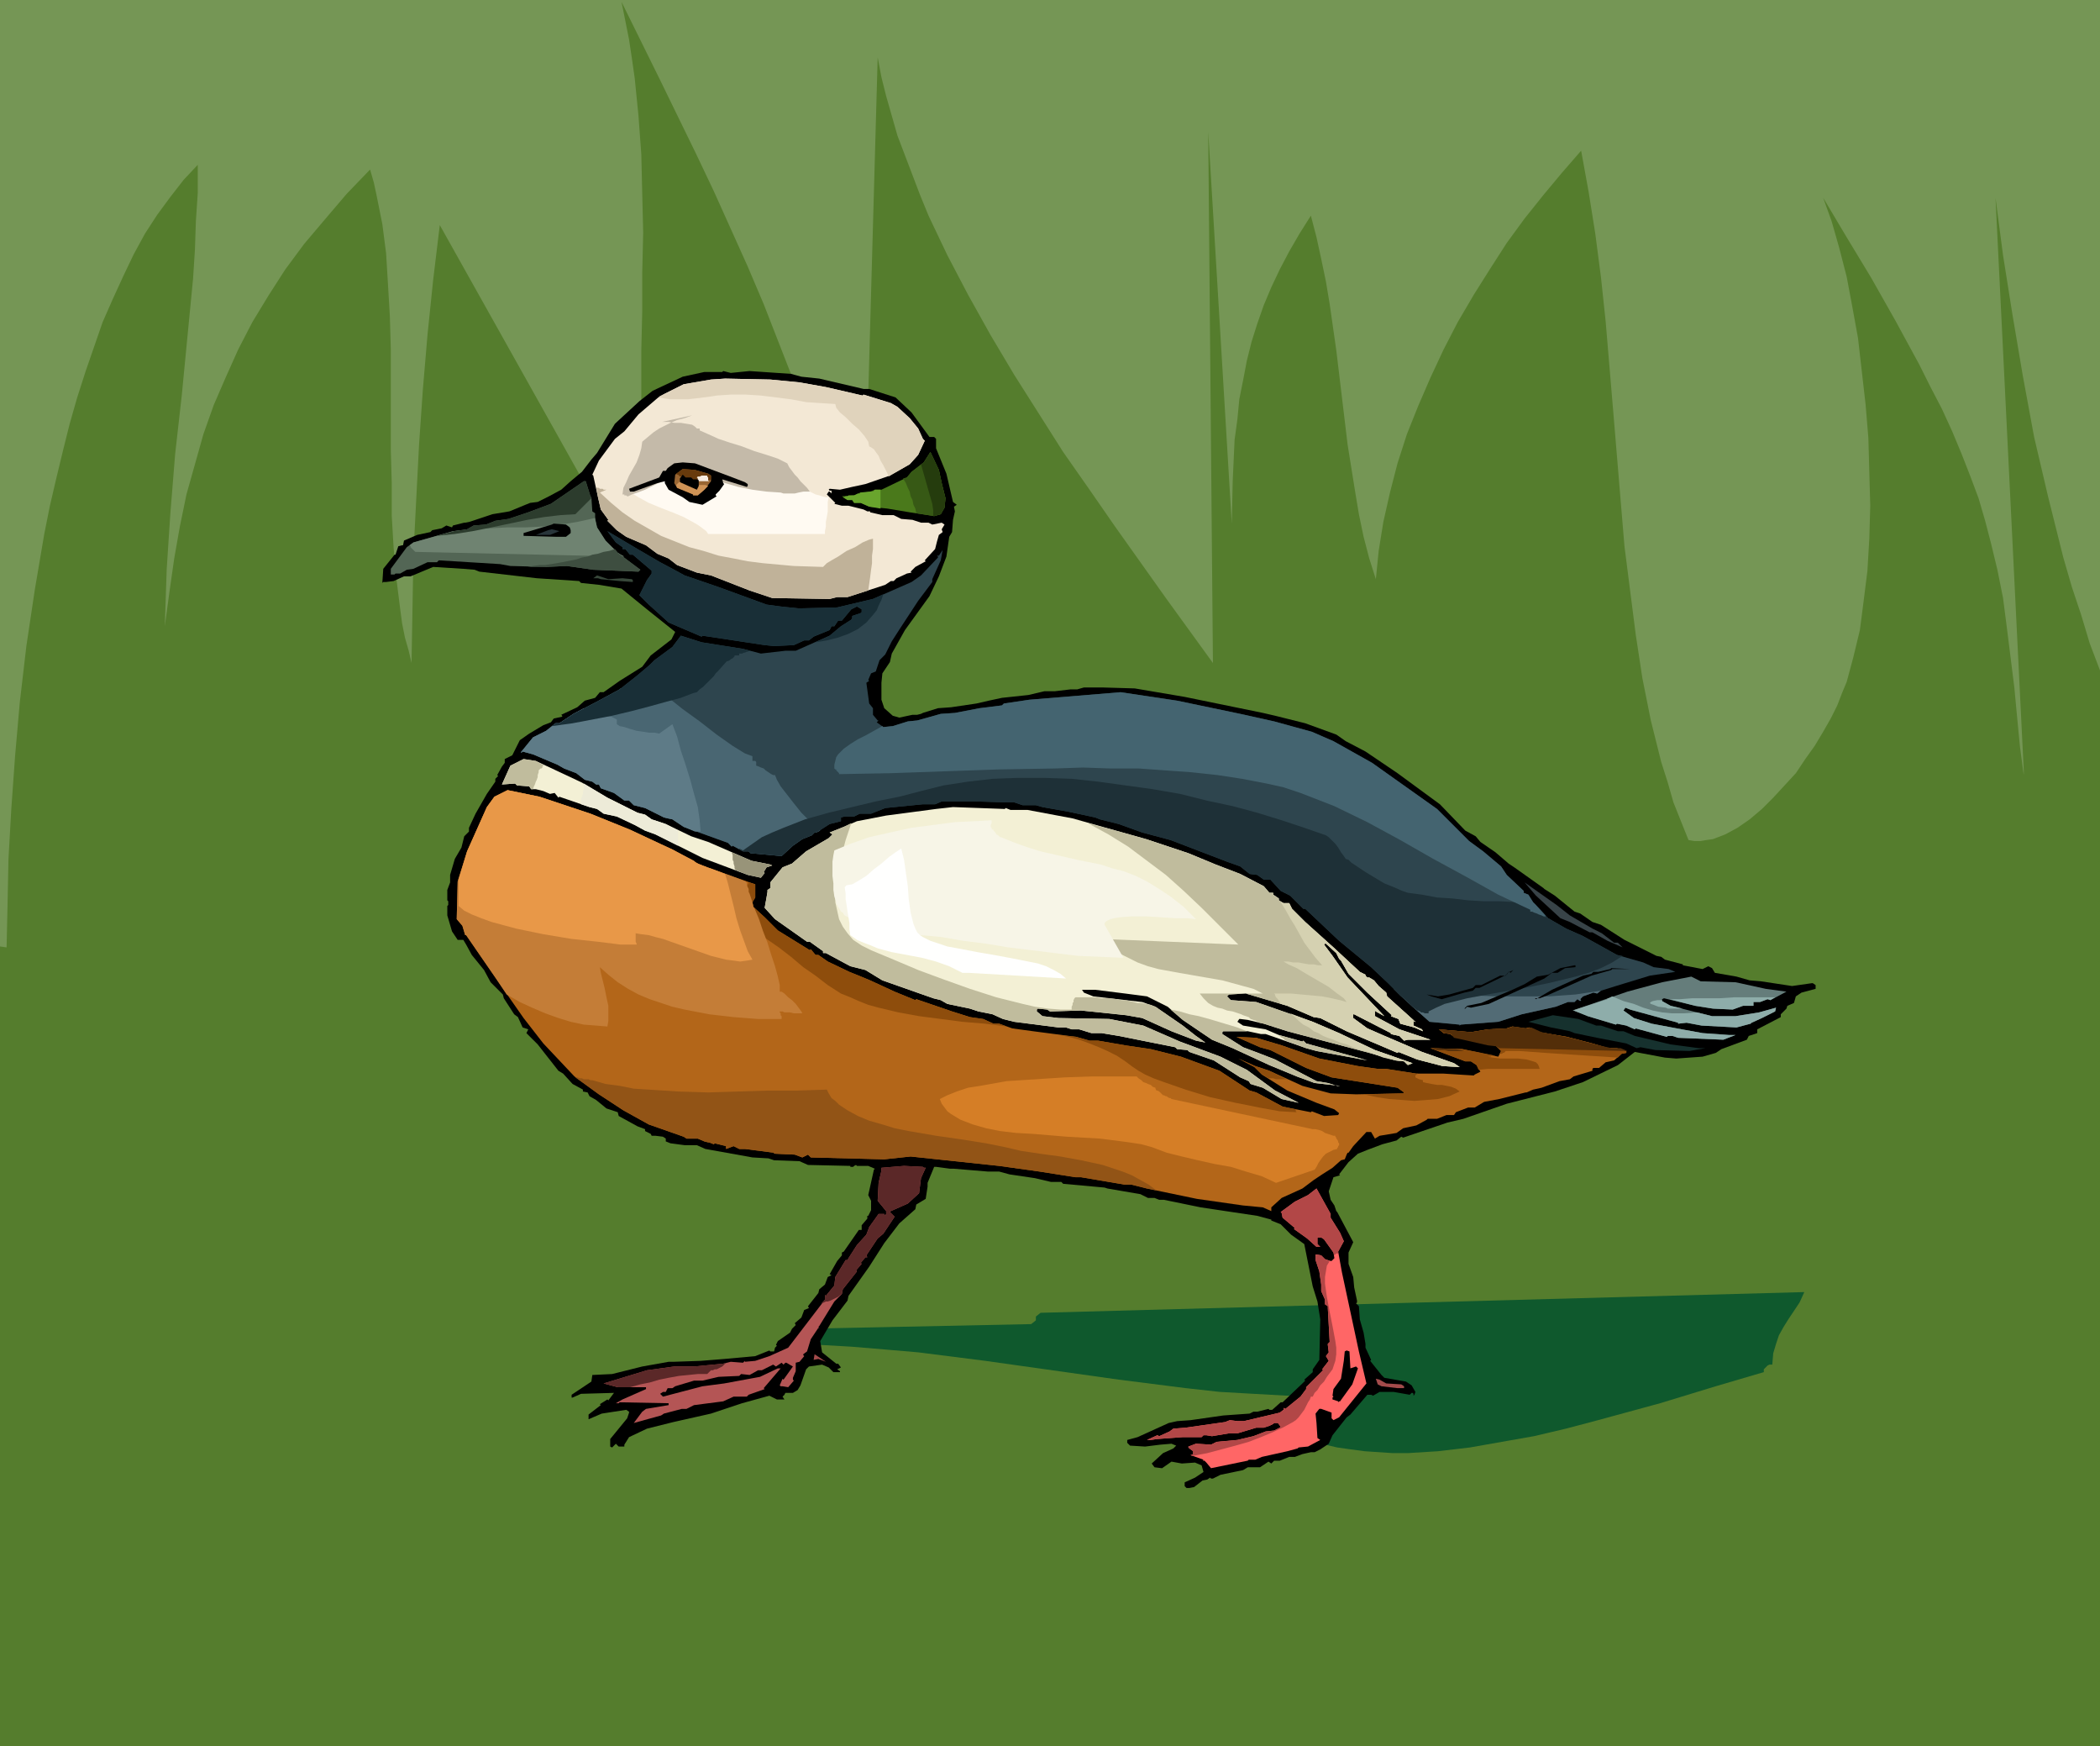 <svg xmlns="http://www.w3.org/2000/svg" fill-rule="evenodd" height="592.8" preserveAspectRatio="none" stroke-linecap="round" viewBox="0 0 2230 1854" width="7.429in"><style>.pen1{stroke:none}.brush4{fill:#000}.brush21{fill:#f3f0d5}.brush38{fill:#c0bc9d}</style><path class="pen1" style="fill:#759655" d="M0 0h2230v1854H0V0z"/><path class="pen1" style="fill:#557d2d" d="m7 1006 1-45 1-49 3-53 4-56 5-57 7-60 9-60 10-59 6-30 7-30 7-29 7-28 8-28 9-28 9-26 9-26 11-25 11-24 11-23 12-22 13-20 14-19 14-18 15-16v30l-2 30-1 30-2 31-6 62-6 62-7 62-5 62-2 30-2 31-1 30-1 30 5-37 5-35 6-34 7-34 9-32 9-32 11-31 13-30 13-29 15-29 17-28 18-28 20-27 22-26 23-27 25-26 4 14 3 14 3 15 3 15 4 31 2 33 2 34 1 35v107l1 35v35l2 34 3 33 4 32 2 15 3 15 4 14 3 13 1-57 1-58 3-59 3-58 4-58 5-59 6-58 7-58 233 416-8-39-5-40-3-40-2-41-1-41v-82l1-42v-41l1-42-1-41-1-42-3-41-4-40-3-21-3-20-4-20-4-20 40 81 39 80 19 40 18 40 18 40 17 40 16 41 16 41 15 41 14 42 12 42 12 42 11 44 10 44 1 4 1 1v-32l-1-13-1-13v-11l15-535 4 21 5 20 6 21 6 21 8 21 8 21 8 21 9 22 20 42 22 42 24 43 25 42 26 41 26 41 28 40 27 39 54 76 50 69-5-564 25 416 1-45 2-44 3-22 2-21 4-20 4-21 5-20 6-19 7-20 8-19 9-19 10-19 11-19 12-19 6 23 5 23 5 24 4 24 7 49 6 50 6 50 8 50 4 24 5 24 6 23 7 22 3-30 5-31 7-31 8-31 10-31 12-30 13-30 14-30 15-29 17-29 17-27 18-28 19-26 20-25 20-24 20-23 8 44 7 44 6 46 5 47 8 95 8 96 4 48 6 47 6 47 7 46 9 45 11 44 7 22 6 21 8 20 8 20 6 1h7l6-1 7-1 13-5 13-7 13-9 13-11 12-12 12-13 12-13 10-15 10-14 9-15 8-14 7-14 5-13 5-12 7-26 7-29 4-31 4-32 2-34 1-35-1-36-1-36-3-36-4-35-4-35-6-33-6-32-8-31-8-28-9-25 25 42 26 43 26 46 25 46 12 24 12 23 11 24 10 24 9 23 9 24 7 24 6 23 7 29 6 30 4 31 4 32 4 32 3 32 3 31 4 30v-5l-30-608 8 61 10 63 11 65 12 65 15 64 16 64 9 31 10 30 9 30 11 29v1142H0v-849l7 1z"/><path class="pen1" style="fill:#0f592d" d="m853 1411 242-5 5-4v-4l5-4 811-22-5 11-6 9-6 9-5 8-5 9-3 9-3 10-1 12h-3l-2 1-1 1-2 2-1 1v3l-51 15-59 18-33 9-33 9-34 9-34 8-34 6-34 6-34 4-32 2h-16l-15-1-15-1-15-2-14-2-13-3-13-4-12-5v-4l2-5 2-6 2-6 3-6 3-6 4-5 3-4-35-1-36-2-35-2-36-4-71-9-71-10-71-10-71-9-35-3-36-3-35-2h-36l1-3 2-2 3-4 4-3 3-3 4-2 2-1 1 1z"/><path class="pen1 brush4" d="m796 394 44 3 11 3 19 2 47 11h6l28 9 17 16 19 26h5l2 2v10l11 27 7 30 4 3-3 2 1 5-2 9-1 13-3 5-3 21-8 21-10 21-26 36-14 25-2 9-8 12-1 10v18l3 9 9 8 7 2 14-3h5l4-1 2-1 16-5 14-1 27-4 13-3 14-3 28-3 17-4h11l17-2h7l7-2h20l34 1 53 9 83 17 13 3 32 8 33 12 10 7 21 11 34 23 45 33 27 28 11 6 5 6 16 11 14 12 6 4 31 22 1 1 11 7 21 17 6 2 13 9 9 3 25 16 34 17 5 1 4 3 19 5v1l21 4 6-3 4 2 3 5 23 4 14 4 12 1 33 5 21-3h1l3 2v4l-15 4-6 4-2 7-7 3-1 3-6 6v3l-25 13v4l-9 3-2 4-27 10-6 4-14 4-28 2-12-1-32-6-18 14-37 18-30 10-51 13-46 16-17 4-47 16-2-1-5 4-15 4-16 6-10 4-10 9-10 13 1 1-7 2-5 15 2 9 4 6 2 6 1 1 17 32-5 11v12l5 14 1 11 3 14v2l-1 1 3 3 1 14 4 14 2 12v4l6 13-1 1 12 15 3 3 23 4 6 4 4 7-1 3-1 1v-2l-1-1h-1l-2 2-17-3h-15l-7 4-2-1h-4l-18 21-4 3-15 19-4 9-9 6-6 3h-4l-9 2-8 3h-6l-10 4h-6l-3 3-3-2-9 6h-13l-5 3-24 5-8 4h-2l-1-1-3 2-5 1-9 7-5 1h-3l-2-2v-4l11-5 9-6-2-7-7-3-14 1-11-2-10 7-8-1-3-4 12-11 11-5 3-3-5-2-12 1-16 2-16-1-3-3v-3l11-3 33-15 9-2 14-1 35-5 28-2 4-2h4l12-3 1 1h3l9-8h2l21-20 3-3-1-1 9-8v-3l7-10 1-43-3-19-5-16-9-45-14-10-11-11-10-4v-1l-15-4-60-9-39-8h-5l-5-2h-7l-8-4-35-6-3-1-44-4-2-2h-11l-17-4-27-4-11-3h-12l-36-3h-4l-15-2h-2l-7 17v4l-2 13-10 6-1 5-17 15-16 21-16 25-22 31-1 5-16 21-13 22 2 12 15 12h2l3 4-4 2 3 2v1h-7l-5-5-7-3-14 2-3 3-6 17-3 5-5 3h-8l-1 2-2 2 2 3h-8l-8-4-29 8-33 11-40 9-28 7-19 9-5 8v2h-6l-3-3-4 4-2-1v-8l18-22 2-6v-1l-3-2-26 4-14 6v-5l13-10-1-1 8-5 1 1 6-8-35 1-9 4h-1v-3l21-14 1-7 21-1 32-8 28-5h5l29-1 25-2 33-3 15-6 1 1h4l1-4 2-2-1-1 2-4 13-9 2-4 4-4-1-2 7-6 3-8 5-2-1-2 11-14 1-4 6-5 3-8 4-2-2-1 8-14 5-6v-3l2-1 16-23h3v-5l6-7v-3h1l3-6v-10l-3-6 6-27 1-1-7-3h-12l-1-1-2 1-1 1h-3v-1l-45-1-9-4-27-1-6-2-17-1-50-9-9-4h-13l-15-2-5-2v-3l-3-2-8-1h-4l-1-2-6-3v-2l-8-3-20-11-1-4-12-4-11-9-7-4-2-4-5-1v-2l-11-6-10-11-5-3-22-28-12-12 2-4-6-2-5-11-4-3-11-17-1-4-13-13-7-13-13-16-6-11-3-5h-6l-6-9-5-17v-10l1-1v-4l-1-1v-11l3-8v-8l5-17 7-12 3-12 5-5v-4l7-15 12-21 9-13v-3l3-3-1-1 5-9 3-4v-4l8-4 8-16 10-7 15-9 8-3 3-4 9-2v-1l-1-1 17-8 8-7 11-3 5-6h4l17-12 24-15 9-12 22-17 4-8-30-24-27-22-24-4-19-2-2-2-30-2-15-1-61-7-5-2-12-1-32-2-24 10h-7l-11 5-8 1h-3l-1 1 1-15 12-15h1l3-9 4-1h1l1-5 14-6 14-3 2-2 10-2 5-3 6 2 1-2 12-3h1l5-1 24-8 18-3 17-7 5-2 8-1 12-6 13-7 10-9 12-10 10-13 6-7 19-31 26-24 14-11 32-15 23-5h19l1-1 8 2 20-2z"/><path class="pen1" style="fill:#f3e8d5" d="m849 406 28 5 39 9 1-1 29 9 7 4 13 12 9 11 5 11 2 2-7 15-9 10-21 12-26 9-14 3-13 3-11-1-1 1 1 1h2v3l-2-2h-1l-2 3 9 9-1 1 8 2h7l16 4 4 2h3v1l13 3h12l8 4 12 1 9 3h8l4 2 10-2 3 2-3 5 1 3-4 3-2 7-1 4-1 4-11 12 1 1-11 6-5 5 1 1-5 1-2 1-9 4-3 3h-3l-6 4-40 13h-11l-8 2-61-1-24-8-41-16-15-3-21-8-9-7-12-5-12-9-21-9-10-7-10-10 1-1-8-11-3-13-5-23-1-1 7-15 17-23 10-8 15-18 21-18 7-4 20-10 29-5 15-1 48 1 31 3z"/><path class="pen1" style="fill:#fffaf2" d="m670 523 8 5 11 6 12 5 13 5 12 5 11 6 5 3 4 3 4 3 2 3h124v-3l1-5v-5l1-5 1-6v-10l1-5h-3l-4-1-3-1-4-1-4-2-4-2-3-2-3-1-9-4-9-2-10-2-11-2-22-1h-23l-23 1-23 1-21 1-19 1v1l-1 1-1 1-1 1-2 1-1 1v2l-1 1h-2l-1 1h-1v1l-1 1z"/><path class="pen1" style="fill:#c4baa9" d="m703 448 32-7-8 3-8 2-7 3-6 3-6 3-6 4-6 5-6 5-1 7-2 7-3 8-4 7-4 7-3 7-3 6-1 7h2v1h2l1 1h1l4-2 6-2 8-3 8-4 8-4 6-4 5-3 2-3 14 1 14 3 14 3 14 4 14 4 15 3 15 2 15 1 3 1h12l4-1 5-1h7l-3-4-3-3-4-4-3-4-3-3-3-4-3-4-2-4-10-5-12-4-13-4-13-5-13-4-12-4-11-5-9-4v-2h-3l-2-2-3-2-6-1-6-1h-7l-6-1h-7z"/><path class="pen1" style="fill:#4a791b" d="m1000 513 4 16-1 10-4 7-7 2-26-4-24-4-19-2-9-4h-7l-2-3h-5l-6-4 13-1 5-2 12-2 5-2h7l27-13 5-6 13-10 7-11 9 19 3 14z"/><path class="pen1 brush4" d="m778 507 13 5 3 2v2l-1 1-26-8 1 4 1 1-5 7-4 4v1l1 1-15 9-14-3-7-5-15-8-4-7v-2l-8 2-25 9h-4l-1-3 32-12 4-7h3l2-3 7-5 9-1 13 1 40 15z"/><path class="pen1" style="fill:#963" d="m752 503 3 2v6l-7 9-7 6h-5v-1l-17-7-3-5 1-9 8-6 13 1 14 4z"/><path class="pen1" style="fill:#683a0c" d="m718 503 1 1h1l1 1 1 1h2l1 1 2 1h2l2 1h3l3 1h3v1h9l2-1h2l2-1v-4l-3-2-14-4-13-1-7 5z"/><path class="pen1" style="fill:#cf9356" d="m723 510-5 5 1 3 17 7v1h5l7-6 4-4-3-1h-8l-2-1h-2l-2-1h-1l-2-1h-3l-1-1h-4l-1-1z"/><path class="pen1 brush4" d="m734 507 2 2h6v7l-2 4-18-8v-4l3-4 3 3h6z"/><path class="pen1" style="fill:#536655" d="m627 527 1 1 1 15 3 2v6l2 9 9 14 13 13 24 18-2 2-48-2-28-4-22 1-38-1-11-2-65-4-2 2h-10l-15 7-7 1-7 4h-5l-1 1h-4v-6l17-23 7-5 43-12 14-2 7-4 13-1 10-4 14-2 21-7 24-9 35-24h2l5 16z"/><path class="pen1" style="fill:#6f8371" d="m632 550-18 4-18 3-18 2-20 1h-19l-20 1-19 1-19 2-42 12-4 3 1 1v1l1 1 1 1 1 1 1 1 1 1 222 5-7-4-13-13-9-14-2-9v-1z"/><path class="pen1 brush4" d="m605 560 1 3v3l-5 4h-10l-35-1v-3l30-9 2-1 13 1 4 3z"/><path class="pen1" style="fill:#28353a" d="M584 568h-15l13-5 4-1 8 2-10 4z"/><path class="pen1" style="fill:#2e454e" d="m701 597 15 8 11 6 35 12 22 8 30 11 15 2 19 2 41-1 38-9 41-18 10-7 18-19v-1l-1-1h2l4-6-2 11-9 20v3l-15 20-19 29-9 14-7 14-6 6-4 12-5 2-3 7 1 1-3 2 3 22 4 5v7l5 6h1l-2 2 7 5 10-1 16-5 10-1 25-7 15-1 26-5 24-3 2-2 27-4 97-8 60 9 67 14 36 8 40 11 23 10 41 23 69 49 34 34 15 11 19 16 6 9 18 17v2l5 2 5 8 3 3 13 14 19 11 18 8 36 20 28 8 11 5 16 2 7 3-27 4-36 11-16 5-4 3-4-1-11 4-3 3 1 1-1 1-3-2-3 3h-7l-13 5-36 8-25 8-40 3-1 1v-1l-32-3-18-16-13-12-13-13-18-17-34-28-36-34h-2l-14-14-10-5-11-12h-7l-7-5-8-1-10-8-14-5-60-23-30-8-25-9-20-5-5-2-28-6-28-5-7-2h-14l-9-3h-8l-33-1h-36l-7 3h-13l-40 4-15 6h-12l-6 3h-10l-4 1v4l-12 3-14 9h-2l-3 3-10 4-10 7-12 11-33-3-2-2h-6l-11-6-1 1-4-4-47-17-12-8-5-1-4-1-20-10-12-3-5-5h-5l-11-8-14-5-2-4h-3l-4-3-8-2-9-7-13-5-7-4-26-11-11-3-1 1h-1l13-16 14-7 10-8h4l15-10 25-13 24-13 19-15 13-11 5-5 19-14 9-12 22 7 44 7 19 5 26-3h11l36-16 12-10 11-7 1-2v-2l9-3 1-1v-3l-5-3-6 3-10 12h-4l-4 6h-3l-2 4-17 7-5 4h-5l-11 5-21 1-10-1-66-10-1 1-35-15-21-19-10-10 8-16 5-7v-3l-20-17h-3l-5-6h-3v-2l-7-5-9-12 32 19 24 14z"/><path class="pen1" style="fill:#496672" d="M659 731h9l5-1h8l5-1h9l4 3 11 9 15 12 18 13 18 14 17 12 13 8 8 3v5h3l1 1v4l3 1 2 1 3 1 2 2 3 2 3 2 2 1h2l2 5 4 7 7 9 7 9 8 10 8 8 7 7 5 4-4 2h-2l-3 3-10 4-10 7-12 11-33-3-2-2h-6l-11-6-1 1-4-4-47-17-12-8-5-1-4-1-20-10-12-3-5-5h-5l-11-8-14-5-2-4h-3l-4-3-8-2-9-7-13-5-7-4-26-11-11-3-1 1h-1l13-16 14-7 10-8h4l15-10 25-13 24-13 1-1z"/><path class="pen1" style="fill:#5e7b87" d="m714 769 5 13 4 15 5 15 5 16 4 15 4 14 2 14 1 12h-6l-12-5-12-8-5-1-4-1-20-10-12-3-5-5h-5l-11-8-14-5-2-4h-3l-4-3-8-2-9-7-13-5-7-4-26-11-11-3-1 1h-1l13-16 14-7 10-8h4l15-10 11-6 4 3 5 1 6 2 5 1 5 1 4 1 4 2 2 1v5l3 2 5 1 6 2 7 2 7 1 6 1h6l5 1 14-10z"/><path class="pen1" style="fill:#526b75" d="m1480 1050 27 3 28 2 28 2 27 1h55l28-2 27-4-4 3-4-1-11 4-3 3 1 1-1 1-3-2-3 3h-7l-13 5-36 8-25 8-40 3-1 1v-1l-32-3-18-16-13-12-7-7z"/><path class="pen1" style="fill:#1e3037" d="m789 903 10-7 10-7 11-5 12-5 23-9 25-7 25-6 25-6 25-5 23-6 24-6 26-4 26-3 27-1h28l29 1 28 3 29 4 29 4 29 5 28 7 28 6 26 7 26 8 24 8 23 8 3 2 3 3 4 4 3 4 3 5 3 4 2 3 3 1 3 3 6 4 9 6 10 6 10 6 10 4 9 4 6 2 15 2 16 3 16 1 17 2 17 1h17l18 1h17l3 3 13 14 19 11 18 8 36 20 6 1-11 7-12 6-13 5-14 4-29 7-30 6-29 5-27 5-12 3-12 3-9 4-8 4v2h-4l-2-1h-2l-1-1-2-1h-1l-5-4-13-12-13-13-18-17-34-28-36-34h-2l-14-14-10-5-11-12h-7l-7-5-8-1-10-8-14-5-60-23-30-8-25-9-20-5-5-2-28-6-28-5-7-2h-14l-9-3h-8l-33-1h-36l-7 3h-13l-40 4-15 6h-12l-6 3h-10l-4 1v4l-12 3-14 9h-2l-3 3-10 4-10 7-12 11-33-3-2-2h-6l-4-2v-1l4 2z"/><path class="pen1" style="fill:#38483a" d="m661 614 10 1 1 1v2l-14-1-20-2-3-1h-5l4-3 12 4 15-1z"/><path class="pen1 brush21" d="m618 831 27 16 32 16 8 2 7 5 15 5 27 13 18 6 46 20 20 4 2 1-6 2-3 5 1 1-4 5-14-3-48-18-50-25-11-4-11-6-19-9-14-3-7-5-8-2-32-11-1 1-4-5-5 1-7-3-8-2h-5l-2-3-13-1-2-2-14 1 9-20 14-7 13 2 49 23z"/><path class="pen1" style="fill:#b36619" d="m627 864 42 17 32 15 13 6 29 16 36 13 23 8v14l-3 5 1 5 12 11 14 14 34 21 1-1 5 6h3l10 7 23 11 10 4 12 5 26 12 22 9 1-1 38 13 19 6 14 2 11 5h6l14 5 22 3 46 6 14 4h9l29 5 27 4 32 8 41 15 32 21 7 2 28 15 30 6 1-1 13 5 15-1 1-2-5-4-19-7-31-13-27-17-8-8-17-9 18 8 15 5 35 16 30 8 27 1 50-1 1-1-7-5-70-11-27-10-38-19-11-3-25-11 21 1 27 8 40 14 41 8 21 3h9l32 5h29l32 2 1-1 6-3-4-7-6-4h-6l-37-14 34 1 38 8 3-6-6-6-9-1-31-7-4-1-4-3-7-1-5-4 34 3 18-3 20-1 6-2 14 2 4-1 11 5 29 5 27 7 17 5h9l9 3h1v2l-5 1-8 7-9 2-7 6h-6l-1 1v2l-20 6-4 3-11 2-19 7-9 2-7 3h-1l-4 1-24 6-16 3-10 6h-7l-13 5-2 3h-8l-10 4h-10l-1 1-11 6-14 3-7 5-18 3-5 3-4-7h-5l-14 15-5 7h-1l-1 2-2 5-4 1-9 8-11 7-9 6-12 9-22 10-11 10v4l-9-4-21-2-49-7-53-11-16-4h-7l-47-8h-6l-38-6-43-6-94-10-28 3-78-2-3-3-6 3-8-3-22-1v-1l-31-4h-6l-6-3-8 3v-3l-12-3-1 1-5-2h-1l-4-1-7-3h-12l-3-2-37-13-27-15-26-17-26-19-33-35-21-27-30-43-31-45h-1l-3-10-6-7 1-40 10-32 21-47 8-11 14-7 34 7 54 18z"/><path class="pen1 brush21" d="m1068 858 5 2h18l48 9 46 13 32 9 45 15 29 12 26 10 25 13 6 7h4v2l6 4v2l5 3h6l3 6 14 14 30 27 28 26 6 3v1l2 2h2l1-1-1 1 5 3 5 6 8 7 1 4 30 27h-1l-1-2v6l9 4 1 2-9-4-15-4-2-5-8-3 1-1-26-24-20-20-8-14-2-2-3-6-11-10h-1l-1 1 9 12 16 23 38 40 1 1-9-5-1-1v6l26 14 33 11h-24l-4 1-5-5-9-2v-1l-39-20h-1v4l15 11 16 7 42 18 34 12 6 4-18-1-27-7-20-8-1 1-14-6-40-17-28-14-7-1-28-12-44-13-18 1-2 2 4 4 27 2 60 21 28 12 38 18 40 14-5 2-4-4-9-1-28-8-87-23-25-8-17-4-8-1h-1l-2 3 6 4 24 4 14 6 25 7 1-1 3 3 51 14 14 4-54-10-11-3-43-15h-5l-14-3h-26l-1 1v2l22 14 16 6 18 7 44 23 12 2 10 3h3l-27-3-19-7-29-12-39-18-22-9-31-21-16-14-22-11-23-3-32-4h-14l2 3 10 4 52 6 14 5 29 20 14 11 10 7-10-2-26-10-31-14-17-3-48-5-33 1-3-2-10-1-1 1v2l6 5 17 2 54 1 36 7 39 17 43 16 28 14 30 22 25 13-18-4-20-12-13-4-2-3-9-4-28-18-26-9-2-2-11-1-2-2-60-12-18-3h-11l-13-4h-8l-6-2h-8l-47-6-12-3-11-5-15-3-9-3-24-5-7-4-8-2-54-19-18-11-16-4-26-14h-3v-2l-14-10h-3l-34-24-11-12 2-11 1-6v-2l3-2v-6l13-16 10-4 15-13 24-14 4-4-3-2 15-6 14-6 31-6 53-7 18-2 55 2 1-1z"/><path class="pen1" style="fill:#384348" d="m1667 972 24 14 10 5 13 10h4l5 5-16-7-16-9h-3l-21-11-10-4-26-24-12-14 34 24 14 11z"/><path class="pen1 brush4" d="m1299 961 6 4 10 5 2 3 18 8 26 19 1 2 10 7v2l16 13 22 25 18 17v3l1 1h-2l-52-55-43-34-18-9-5-4-24-12-10-1 15 1 9 5zm73 31 41 36-1 1 17 17 1 5 14 14v3l5 2 1 1v2l-1 1-18-19-19-22-16-17-30-27-30-21 14 7 22 17zm301 35-11 1-8 5h-6l-8 6-59 27-19 4-4-1-2 2h-1l3-3 15-3 33-14 13-6 13-8 12-2 13-7 15-3h1v2zm39 2-1 1-21 6-47 21-8 3h-5l1 1 17-10 33-15 9-2 2-2h5l13-3 1-1 20 1h-19zm-109 3h-1l-2 3-29 14h-4l-3 3-9 2-24 7-11-3-5-2 12 2 12-2 25-7 3-3h6l20-10h6l2-3 6-3-3 3-1-1z"/><path class="pen1" style="fill:#657d7b" d="m1843 1043 32 7 22 3-17 9-3-1-8 3h-7v4h-11l-11 4-21-1-19-3-33-8-2 1v2l9 5 44 11h25l25-4 18-5-1 4-14 7-11 5-1 1-15 4-37-2-16-3-9 1v-1l-51-14-5-2-2 3 11 8 19 6 32 6 22 4 28 2h7l-13 5-48-2-6-2h-5l-1 1-33-9-1 1-9-4-10-2-1 1-30-9-15-6h-1l58-20 37-10 31-6 10 5 37 1z"/><path class="pen1" style="fill:#16312e" d="M1695 1089h5l18 6h6l12 5 38 9 30 4h7l-17 3-36-1-16-3-4 1-11-5-31-6-24-5-5-2-20-4-24-6 26-7 27 4 19 7z"/><path class="pen1" style="fill:#b45555" d="M981 1240h2l-5 11-2 16-12 11-18 8-1 1 5 5-12 18-6 5-12 18 1 2h-2l-5 6 1 1-6 7 1 1-15 19-1 5-8 8-16 26-1 1 1 1h-1l-8 12-4 13-4 3v1l1 1-5 6-4 1v9l-3 7v2l1 1-6 7-6-1h-2l-1-1 3-7 1 1 10-14-7-4h-1l-2 2-2-2-6 4-3-2-12 6h-4l-9 5-9-1-2 2-22 1-17 4h-9l-20 6-3 2h-5l-2 4h-3l-3 2 3 3 42-11 23-3 38-7 19-9h3l-18 21 1 1-17 6-2 2h-14l-11 5-31 4-8 4h-5l-19 5-3 2-11 3-18 5 9-12 4-3 24-4v-2l-52-1-1 1h-3l7-4 25-11v-2h-30l-15-4 46-14 29-4h21l31-3 8-2 13 1 2-2v1l11-1 15-5 20-9 39-51v-5l1 1 9-11 1-9 11-18h2l1-2 9-14 10-11 3-8 10-14h6l1 2 1-2v-3l-9-11 1-19 3-13v-3l24-2 20 1 1 1z"/><path class="pen1" style="fill:#f66" d="m1413 1293 10 16 4 9-6 11 4 22 18 84 8 34-29 36-6 3-2-2v-6l-11-4h-2l-4 5 1 10 1 16 3 2-13 7-10 1-1 1-11 3-27 6-7 3h-7l-1 1-39 8-5-6-2-2h-2l1-1-14-5h1l2-1v-3l-4-3-1-1v-1l8-3 16 1 6-3 22-2 17-4 13-5 9-1 6-3 1-1-3-4h-4l-1 1-4 2-6 2h-8l-20 6h-9l-18 3-6-1h-3l-2 2h-20l-27 2-7 1h-4l11-5 2 1 11-5 4-3 13-1 42-6 5-2 8 1h7l38-9 4-3v-2l2 1 16-13 6-8v-2l18-18-1-1 7-9-3-5 3-4-1-8v-1l2-2-2-36v-2l-3-2v-5l-4-9v-7l-2-14-4-12v-6l6 1 4 4 6 2h1l3-3-1-6-10-14-3-2h-4v7l3 3h-4l-10-9-14-10 1-1-13-11-1-5-1-1 15-11 14-7 9-7 15 27v4z"/><path class="pen1 brush4" d="m1434 1453 6-2 2 2-6 17-13 18h-1l-1 1v-1l-6-2v-2l1-1-1-1 1-7 8-11 3-19 1-10 2-1 3 1 1 18z"/><path class="pen1" d="m869 1443-5 1 1-6 12 8-8-3zm603 26 16 1 3 2v2h-7l-17-2-4-2-2-6 4 1 7 4z" style="fill:#a34b4b"/><path class="pen1" style="fill:#2c3c2d" d="m628 529-17 17-16 1-17 2-18 3-19 4-19 4-20 4-19 3-19 2 18-5 14-2 7-4 13-1 10-4 14-2 21-7 24-9 35-24h2l5 16 1 1v1z"/><path class="pen1" style="fill:#3e4e40" d="m560 602 6-1 7-1h6l6-1 6-1 6-1 5-1 5-1 5-1 6-2 6-1 5-2 6-1 6-2 6-1 6-2 3 4 24 18-2 2-48-2-28-4-22 1h-20z"/><path class="pen1" style="fill:#f7ebdf" d="m740 507 1 1v1l1 1v1h11l-1-1v-3l-1-1v-1h-6l-2 1h-2l-1 1z"/><path class="pen1" style="fill:#c0b299" d="m637 523 12 11 12 10 13 9 14 8 14 8 15 6 15 6 15 4 16 5 16 3 15 3 16 2 33 3 31 1 2-2 2-2 5-3 7-4 9-6 9-4 8-5 7-3 4-1v11l-1 7v8l-1 7-1 8-1 7-1 7-22 7h-11l-8 2-61-1-24-8-41-16-15-3-21-8-9-7-12-5-12-9-21-9-10-7-10-10 1-1-8-11-3-13-2-11 1 1h2l1 1h3l1 1h3l-7 3z"/><path class="pen1" style="fill:#e0d3bc" d="M700 421v1l5 1 7 1h18l9-1 8-1 8-1 6-1 15-1h16l16 1 16 2 16 2 16 3 15 1 16 1 1 4 4 5 6 5 7 7 7 6 6 7 4 6 1 5 2 1 3 2 2 3 3 4 2 5 3 5 3 6 3 6 1-1 21-12 9-10 7-15-2-2-5-11-9-11-13-12-7-4-29-9-1 1-39-9-28-5-31-3-48-1-15 1-29 5-20 10-6 3z"/><path class="pen1" style="fill:#375915" d="m959 508 3 5 2 5 2 4 1 5 2 4 1 5 2 4 1 5 19 3 7-2 4-7 1-10-4-16-3-14-9-19-7 11-13 10-5 6-4 1z"/><path class="pen1" style="fill:#253c0d" d="m978 493 2 7 2 7 2 7 2 7 2 7 2 7 1 7v6h1l7-2 4-7 1-10-4-16-3-14-9-19-7 11-3 2z"/><path class="pen1" style="fill:#69a52d" d="M935 520v20l-12-2-9-4h-7l-2-3h-5l-5-3h2l1-1h2l1-1h6l4-2h2v-1l11-1h3l2-2h6z"/><path class="pen1" d="m938 631-2 6-3 6-2 5-4 5-7 8-9 7-10 5-11 4-12 3-12 2 15-7 12-10 11-7 1-2v-2l9-3 1-1v-3l-5-3-6 3-10 12h-4l-4 6h-3l-2 4-17 7-5 4h-5l-11 5-21 1-10-1-66-10-1 1-35-15-21-19-10-10 8-16 5-7v-3l-20-17h-3l-5-6h-3v-2l-7-5-9-12 32 19 24 14 15 8 11 6 35 12 22 8 30 11 15 2 19 2 41-1 38-9 11-5zm-141 60h-1l-2 1h-1l-2 1h-1l-2 1h-3v2h-5v1l-1 1-1 1-2 1-1 1-2 1h-1l-1 1-8 9-3 3-2 3-4 4-3 3-4 4-4 3-3 3-4 1-13 5-15 4-18 5-19 5-21 5-21 4-21 4-22 3 4-3h4l15-10 25-13 24-13 19-15 13-11 5-5 19-14 9-12 22 7 44 7 8 2z" style="fill:#192f37"/><path class="pen1 brush38" d="m904 874-6 18-5 19-2 10-2 9-2 10v18l2 9 2 9 4 8 5 7 6 7 9 6 10 5 24 10 26 11 27 10 28 10 28 9 28 7 13 3 14 2 13 1h12v-3l1-2v-2l1-1v-2l1-2 1-1h22l5 1h9l8 1 5 1h4l5 1 4 1 4 1h5l4 1 5 1 5 2 29 20 14 11 10 7-10-2-26-10-31-14-17-3-48-5-33 1-3-2-10-1-1 1v2l6 5 17 2 54 1 36 7 39 17 43 16 28 14 30 22 25 13-18-4-20-12-13-4-2-3-9-4-28-18-26-9-2-2-11-1-2-2-60-12-18-3h-11l-13-4h-8l-6-2h-8l-47-6-12-3-11-5-15-3-9-3-24-5-7-4-8-2-54-19-18-11-16-4-26-14h-3v-2l-14-10h-3l-34-24-11-12 2-11 1-6v-2l3-2v-6l13-16 10-4 15-13 24-14 4-4-3-2 15-6 8-4zm339 198 10 2 10 3 10 2 11 3 10 3 10 3 10 3 10 4h-25l-1 1v2l22 14 16 6 18 7 44 23 12 2 10 3h3l-27-3-19-7-29-12-39-18-22-9-31-21-13-11zm-88-198 22 12 21 13 20 15 20 15 19 17 19 18 19 19 20 20-145-6 8 8 10 7 10 5 10 5 11 4 11 3 11 2 11 2 23 4 23 4 11 3 11 3 11 3 10 5h-67l4 5 5 5 5 3 5 2 5 1 5 2 6 1 6 2 3 1 2 1 3 1 3 1 2 2 3 1 3 1 3 2 5 1 25 8 87 23 28 8 9 1 4 4 5-2-40-14-38-18-28-12-60-21-27-2-4-4 2-2 18-1 44 13 28 12 7 1 28 14 40 17 14 6 1-1 20 8 27 7 18 1-6-4-34-12-42-18-16-7-15-11v-4h1l39 20v1l9 2 5 5 4-1h24l-33-11-26-14v-6l1 1 9 5-1-1-38-40-16-23-9-12 1-1h1l11 10 3 6 2 2 8 14 20 20 26 24-1 1 8 3 2 5 15 4 9 4-1-2-9-4v-6l1 2h1l-30-27-1-4-8-7-5-6-5-3 1-1-1 1h-2l-2-2v-1l-6-3-28-26-30-27-14-14-3-6h-6l-5-3v-2l-6-4v-2h-4l-6-7-25-13-26-10-29-12-45-15-32-9-30-8zm203 225 1 1 1 1 1 1h1l1 1 1 1 1 1 22 8 11 3 54 10-14-4-51-14-3-3-1 1-25-7z"/><path class="pen1" d="M1358 954zm2 4 5 8 5 9 5 8 5 9 5 9 6 8 6 8 7 8h-4l-5-1h-5l-6-1-5-1h-6l-5-1h-5l5 3 9 4 10 6 12 7 12 7 9 7 7 5 3 4-7-2-9-2-10-2-11-1-11-1-11-1h-18l1 1v1l1 2 1 1 1 1 1 2 1 1 1 2 7 2 28 12 7 1 28 14 40 17 14 6 1-1 20 8 27 7 18 1-6-4-34-12-42-18-16-7-15-11v-4h1l39 20v1l9 2 5 5 4-1h24l-33-11-26-14v-6l1 1 9 5-1-1-38-40-16-23-9-12 1-1h1l11 10 3 6 2 2 8 14 20 20 26 24-1 1 8 3 2 5 15 4 9 4-1-2-9-4v-6l1 2h1l-30-27-1-4-8-7-5-6-5-3 1-1-1 1h-2l-2-2v-1l-6-3-28-26-30-27-14-14-3-6h-6l-3-1zm10 118 5 4 4 4 5 4 6 3 5 4 5 2 5 3 5 2 6 2 7 3 7 2 7 3 8 3 8 2 8 3 8 3 13 3 9 1 3 3h2l4-1-40-14-38-18-28-12-24-9z" style="fill:#d5d1b1"/><path class="pen1" style="fill:#f7f5e7" d="m1053 871-18 1-21 1-23 3-23 3-23 5-22 5-20 7-17 7-1 5-1 7v15l1 8v7l1 7 2 6v2l1 1 1 2 2 3 1 2 2 1 1 2 1 1 9 5 12 4 14 4 15 3 15 3 15 2 13 1 10 1 23 4 24 3 24 4 25 3 24 3 25 3 24 1 24 1-20-35v-2l2-2 4-2 4-1 6-1 13-1h15l16 1 15 1h13l9 1-13-13-14-11-12-8-13-8-12-6-13-5-12-3-12-4-25-5-26-6-13-3-13-4-14-5-15-6h-1l-1-1-1-1-2-1-1-2-1-1-1-1v-1h-1l-1-1v-1l-1-1v-2l1-2v-3z"/><path class="pen1" style="fill:#fffffe" d="m957 901-6 4-7 5-8 7-8 6-8 7-8 5-7 4-6 1-2 2 1 7v6l1 6 1 7 1 6 1 6v7l1 6 7 5 7 3 8 3 7 3 15 4 16 3 16 3 15 4 14 5 14 7h7l103 6-6-5-7-4-8-4-9-3-20-4-21-4-23-4-21-4-11-2-9-3-9-3-8-4-3-2-3-3-2-4-2-5-3-12-2-14-1-14-2-14-2-14-3-12z"/><path class="pen1" d="m795 937-2 5-2 6-2 5-1 6-1 5-1 5-1 5v6l15 8 14 9 13 9 13 10 13 11 13 9 13 10 14 9 10 4 9 4 10 4 11 3 21 5 22 4 23 3 23 3 24 2 23 3-8-3h-6l-11-5-14-2-19-6-38-13-1 1-22-9-26-12-12-5-10-4-23-11-10-7h-3l-5-6-1 1-34-21-14-14-12-11-1-5 3-5v-14l-7-2zm329 162 11 2 11 3 11 4 10 4 9 4 10 5 9 6 8 6 6 4 7 4 9 4 11 4 23 8 26 8 27 6 25 5 22 4 18 1-1-1v-2l-14-3-28-15-7-2-32-21-41-15-32-8-27-4-29-5h-9l-14-4-19-2zm223 46h5l3 1h10l3 1-20-10-15-5-18-8 17 9 8 8 7 4zm101 17 14 3 13 2 14 1 13 1 13-1 12-1 12-3 11-5-4-3-5-2-5-1-5-1h-5l-6-1-5-1-4-1v-2l-4-1-2-1-2-1v-2l1-1 2-1h3-5l-32-5h-9l-21-3-41-8-40-14-27-8-21-1 25 11 11 3 38 19 27 10 70 11 7 5-1 1-42 1zm122-26 10-1h55l-1-3-1-2-2-2-3-1-7-2-9-1h-19l-8-1-5-1h3l1-1h4l-35-7-34-1 37 14h6l6 4 2 5zm22-16 1-1h2l1-1h1l1-1 1-1h14l14 1 14 1 15 1 16 1 15 1 16 1 15 1 4-4 5-1v-2h-1l-9-3h-9l-17-5-27-7-29-5-11-5-4 1-14-2-6 2-20 1-18 3-34-3 5 4 7 1 4 3 4 1 31 7 9 1 6 6-2 4z" style="fill:#8e4d0c"/><path class="pen1" style="fill:#c47d37" d="m538 1056 14 8 13 6 14 6 14 5 13 4 14 3 13 1 12 1 1-6v-16l-2-9-2-10-2-8-2-8-1-6 9 8 10 8 11 7 11 6 12 5 12 4 12 4 13 3 26 5 26 3 26 2h25v-3l-1-1v-2l-1-1v-1h3l2 1h6l4 1h9l-1-2-3-4-3-4-4-4-4-3-4-4-3-2h-2v-7l-2-9-3-11-4-12-4-13-5-13-4-12-5-12-1-1-1-5-1-3-1-3-1-3-1-2v-3l-1-2-1-2v-3h-1v-1l-13-5-36-13-29-16-13-6-32-15-42-17-54-18-34-7-14 7-8 11-21 47-10 32-1 40 6 7 3 10h1l31 45 12 18z"/><path class="pen1 brush38" d="M578 813h-1l-1 1v1l-1 1h-1l-1 1-1 1v2l-1 3v2l-1 3-1 2-1 3-1 2-1 3h-2l-2-3-13-1-2-2-14 1 9-20 14-7 13 2 9 5z"/><path class="pen1" style="fill:#989479" d="m777 905 1 3v5l1 2v2l1 3v2l1 2 13 5 14 3 4-5-1-1 3-5 6-2-2-1-20-4-21-9z"/><path class="pen1" style="fill:#edebd8" d="M620 832v6l-1 3v2l-1 3-1 2v6l9 3 8 2 7 5 14 3 19 9 11 6 11 4 24 12v-16l-13-7-15-5-7-5-8-2-32-16-25-15z"/><path class="pen1" style="fill:#e89848" d="M487 934v28l6 5 8 4 10 4 11 4 26 7 29 6 30 5 28 3 24 3h17v-1l-1-2v-9l6 1 8 1 7 2 8 2 17 6 17 6 17 6 16 4 8 1 7 1 7-1 6-1-5-9-4-11-4-11-4-13-3-13-3-12-3-12-3-10-13-5-3-1-3-1-2-1-3-1-2-1-3-1-2-1-2-2-23-12-13-6-32-15-42-17-54-18-34-7-14 7-8 11-21 47-9 30z"/><path class="pen1" style="fill:#d57e26" d="M1209 1143h-48l-30 1-31 2-31 2-28 5-13 2-12 4-10 4-8 4 2 5 3 4 3 4 4 3 10 6 13 5 14 4 15 3 17 2 18 1 36 3 35 2 16 2 15 2 13 2 11 3 16 6 16 4 17 4 18 4 17 3 16 5 17 5 15 7 41-14 2-3 2-4 2-3 3-4 3-3 4-2 4-2 4-1v-1l1-1v-1l1-1v-2l-1-1v-1l-1-2-1-1v-1l-1-1v-1h-2l-3-1-3-1-3-1-3-2-3-1-4-1h-3l-150-32-1-1h-1l-2-1-1-1h-1l-2-1h-1l-1-1-1-1-1-1-1-1-2-1h-1l-1-2v-1l-3-1-2-2-3-1-2-1-3-1-2-2-3-2-2-2h-2 4z"/><path class="pen1" style="fill:#925416" d="M611 1144h2l3 1h2l2 1h5l2 1h2l14 4 15 2 15 3 16 1 31 2 32 1 32-1 32-1h31l31-1 2 4 3 5 4 3 4 4 9 6 11 6 12 5 14 4 13 4 15 3 29 5 28 4 25 4 20 4 17 4 20 3 22 3 22 4 23 5 21 7 10 4 9 5 9 5 8 6-10-2-16-4h-7l-47-8h-6l-38-6-43-6-94-10-28 3-78-2-3-3-6 3-8-3-22-1v-1l-31-4h-6l-6-3-8 3v-3l-12-3-1 1-5-2h-1l-4-1-7-3h-12l-3-2-37-13-27-15-26-17-25-18z"/><path class="pen1" d="m890 1377-2 1-2 1-2 1-2 1-3 1h-2l-2 1-3 1 4-4v-5l1 1 9-11 1-9 11-18h2l1-2 9-14 10-11 3-8 10-14h6l1 2 1-2v-3l-9-11 1-19 3-13v-3l24-2 20 1 1 1h2l-5 11-2 16-12 11-18 8-1 1 5 5-12 18-6 5-12 18 1 2h-2l-5 6 1 1-6 7 1 1-15 19-1 5-4 3zm-119 70-2 2-2 2-2 1-2 1-2 1h-2l-2 1h-2l-4 4h-10l-10 1-10 1-11 2-10 2-10 3-10 2-11 3h-13l-15-4 46-14 29-4h21l31-3 3-1z" style="fill:#5b2828"/><path class="pen1" d="M1421 1330v1h-2l-1 1-1 1-1-3-10-14-3-2h-4v7l3 3h-4l-10-9-14-10 1-1-13-11-1-5-1-1 15-11 14-7 9-7 15 27v4l10 16 4 9-6 11v1zm-9 9-3 5-1 6-1 6v7l2 14 3 16 3 15 3 16 1 7v7l-1 7-2 6-1 3-3 4-3 4-3 5-4 4-3 5-3 3-2 4h-2l-1 3-2 3-2 4-2 4-3 4-3 4-3 3-3 2-11 6-11 5-12 5-13 5-14 4-15 4-15 4-16 3-2-1h1l2-1v-3l-4-3-1-1v-1l8-3 16 1 6-3 22-2 17-4 13-5 9-1 6-3 1-1-3-4h-4l-1 1-4 2-6 2h-8l-20 6h-9l-18 3-6-1h-3l-2 2h-20l-27 2-7 1h-4l11-5 2 1 11-5 4-3 13-1 42-6 5-2 8 1h7l38-9 4-3v-2l2 1 16-13 6-8v-2l18-18-1-1 7-9-3-5 3-4-1-8v-1l2-2-2-36v-2l-3-2v-5l-4-9v-7l-2-14-4-12v-6l6 1 4 4 5 2z" style="fill:#b24747"/><path class="pen1" style="fill:#446470" d="m937 771-9 5-9 5-8 4-8 5-7 5-6 6-2 3-1 4-1 4v4l1 1h1v1l1 1 1 1 1 1v1l55-1 57-2 58-2 59-1 30-1 29 1h30l28 2 28 2 28 3 26 4 26 5 18 4 18 6 18 7 18 7 35 17 35 19 35 20 35 19 34 19 34 16v2h2l2 1 3 1 2 1 3 1 2 1h1l1 1v-2l-10-11-3-3-5-8-5-2v-2l-18-17-6-9-19-16-15-11-34-34-69-49-41-23-23-10-40-11-36-8-67-14-60-9-97 8-27 4-2 2-24 3-26 5-15 1-25 7-10 1-16 5-10 1-1-1z"/><path class="pen1" d="m1712 1058 12 5 11 3 10 4 10 3 10 2 10 1h13l14-1 16 4h25l25-4 18-5-1 4-14 7-11 5-1 1-15 4-37-2-16-3-9 1v-1l-51-14-5-2-2 3 11 8 19 6 32 6 22 4 28 2h7l-13 5-48-2-6-2h-5l-1 1-33-9-1 1-9-4-10-2-1 1-30-9-15-6h-1l37-12v-1h1l4-2zm75 13h-16l-2-1-8-1-5-2-3-1-1-1 1-1 2-1 5-1h5v1l9 5 13 3zm-14-10h11l13-1h29l15-1h44l-5 3-3-1-8 3h-7v4h-11l-11 4-21-1-19-3-27-7z" style="fill:#8eadaa"/><path class="pen1" d="m1555 1116-9-2-27-1 3 1 4 1h8l4 1h17zm37-3 136 3-7-3h-10l-17-4-27-7-30-6-11-5-4 1-15-2-6 2-20 1-19 3-34-3 6 4 7 1 3 4 5 1 31 7 9 1 3 2z" style="fill:#532e09"/></svg>
